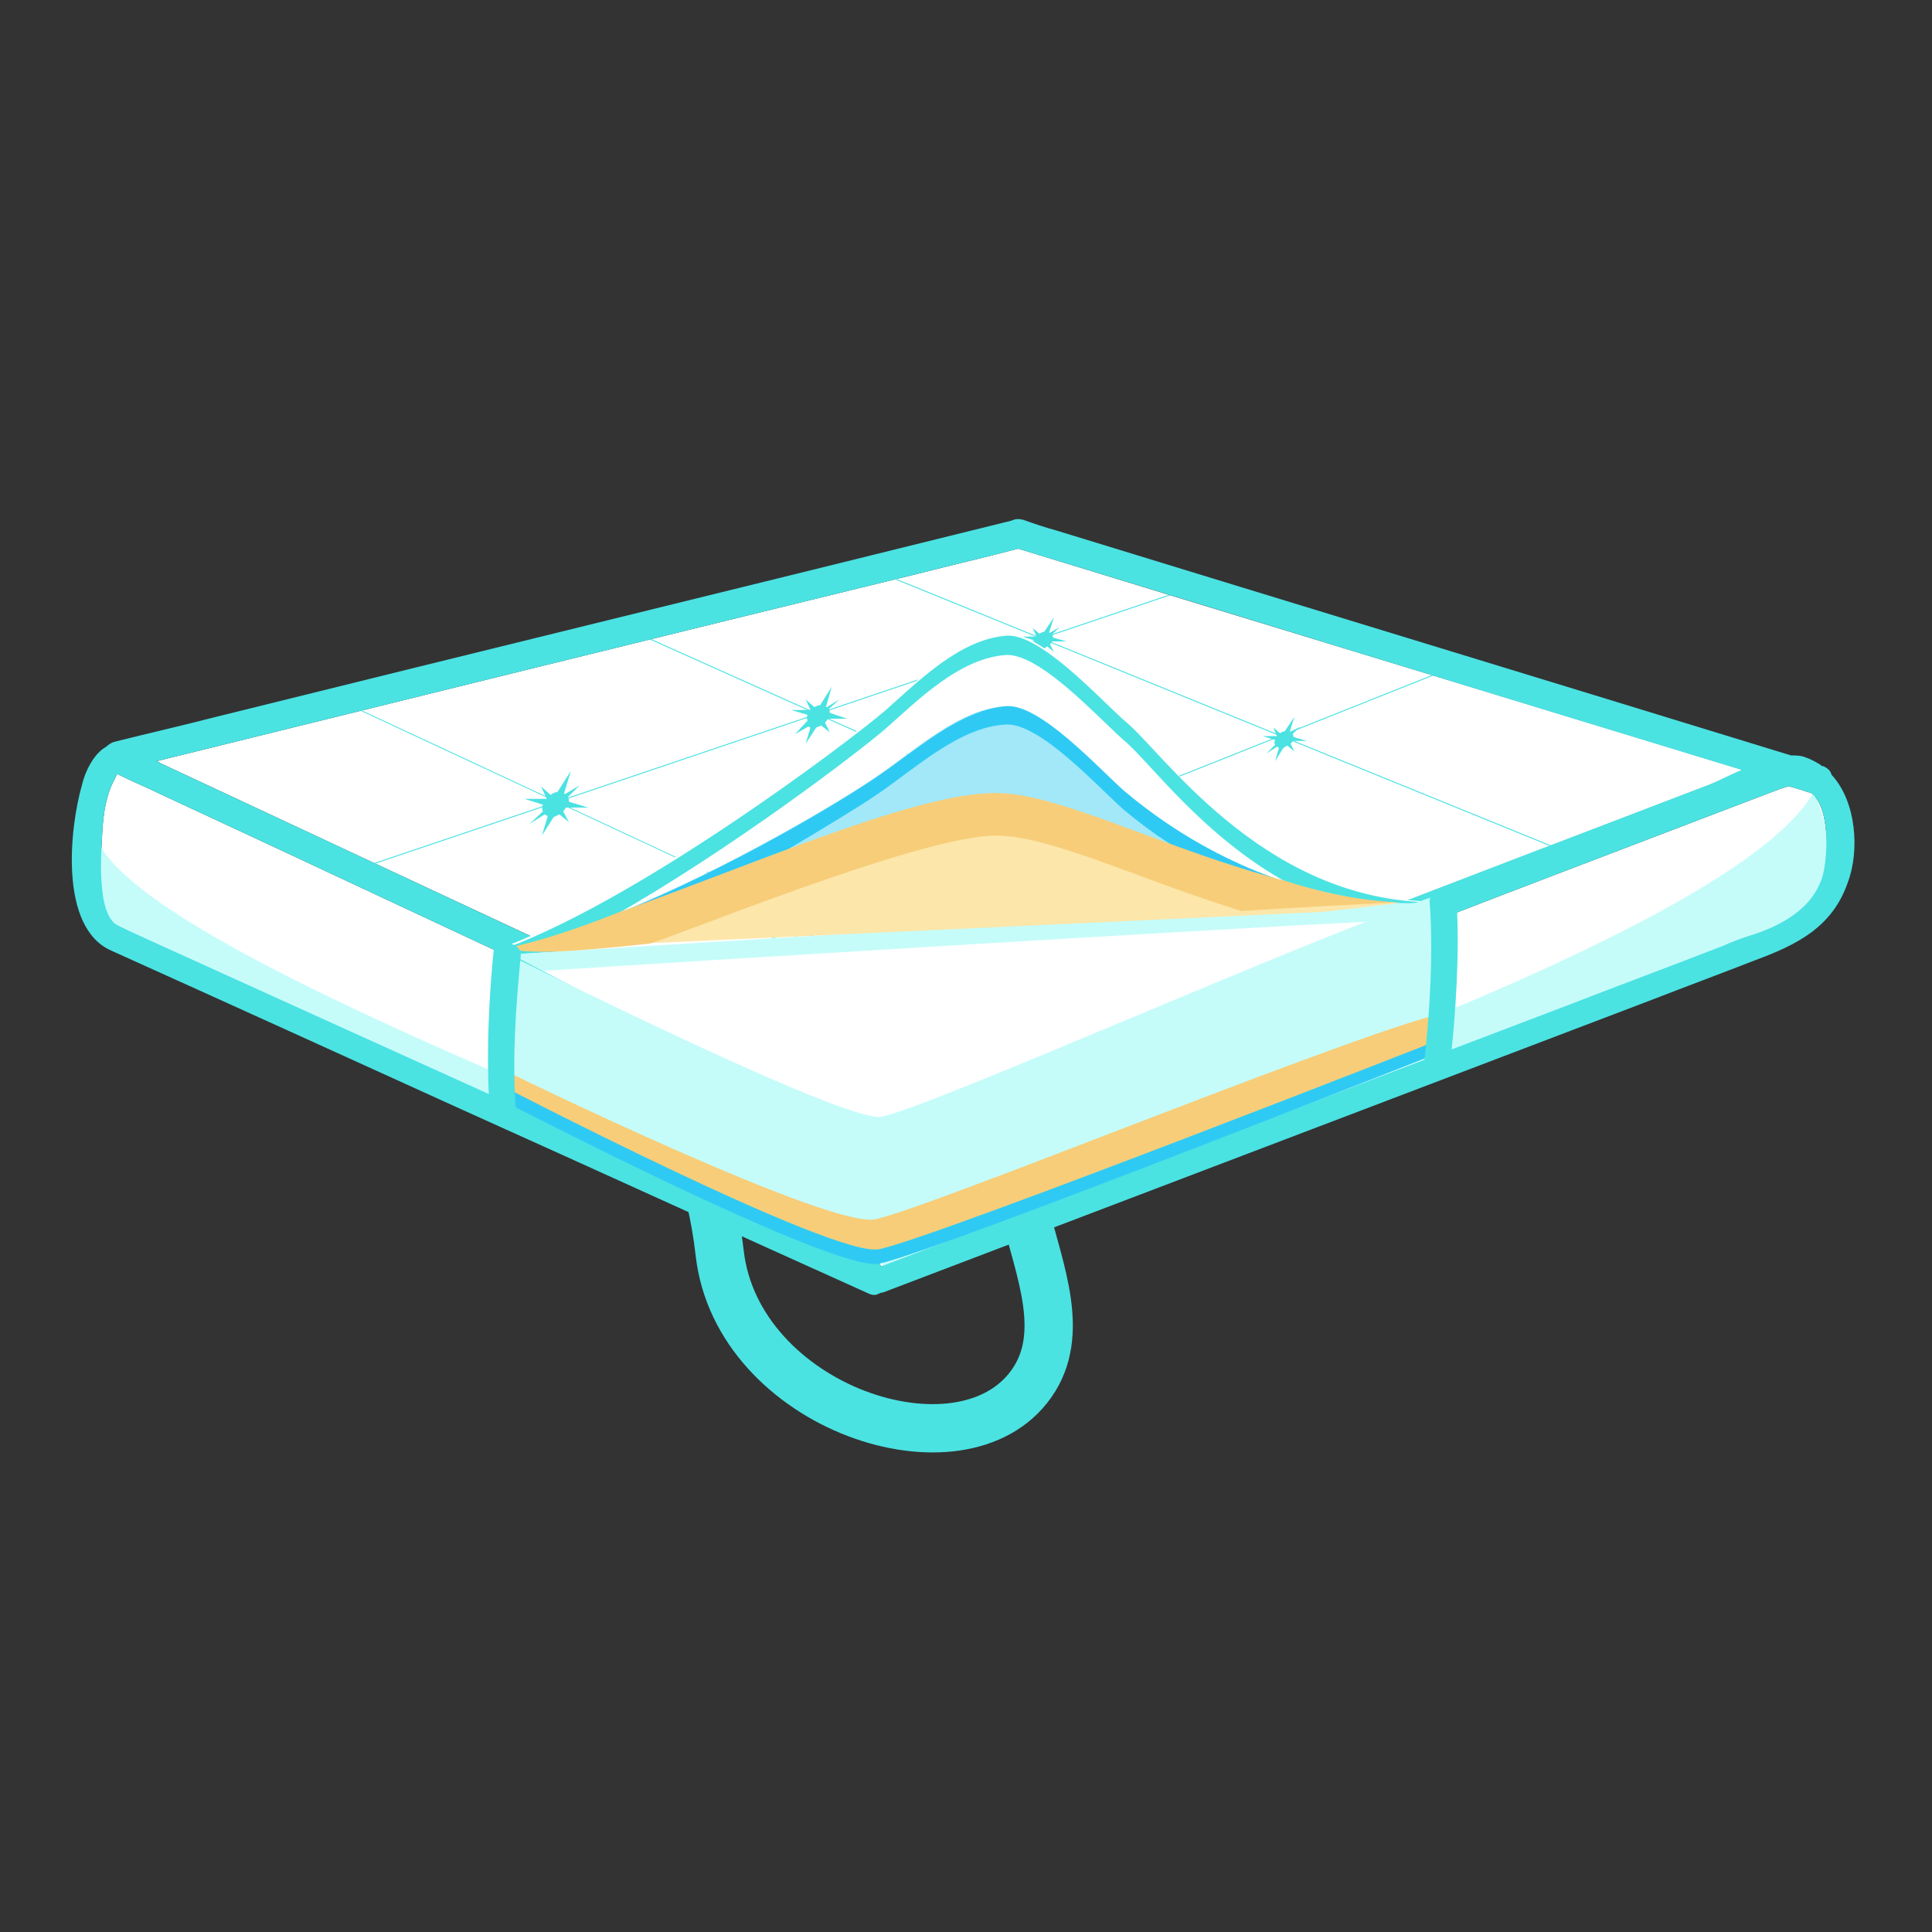 <?xml version="1.0" encoding="utf-8"?>
<!-- Generator: Adobe Illustrator 27.9.0, SVG Export Plug-In . SVG Version: 6.00 Build 0)  -->
<svg version="1.1" xmlns="http://www.w3.org/2000/svg" xmlns:xlink="http://www.w3.org/1999/xlink" x="0px" y="0px"
	 viewBox="0 0 200 200" style="enable-background:new 0 0 200 200;" xml:space="preserve">
<rect x="0" y="0" width="200" height="200" fill="#333333" stroke="none"/>
<style type="text/css">
	.st0{display:none;}
	.st1{display:inline;fill:#29768B;}
	.st2{display:inline;}
	.st3{fill:#7C7B7B;}
	.st4{opacity:0.5;fill:#525251;enable-background:new    ;}
	.st5{fill:#CECCCB;}
	.st6{fill:#A6D73E;}
	.st7{opacity:0.5;fill:#4D4C4C;enable-background:new    ;}
	.st8{fill:#188342;}
	.st9{fill:#F68838;}
	.st10{fill:#FCB941;}
	.st11{fill:#E22525;}
	.st12{fill:#F34136;}
	.st13{fill:#E7E7E7;}
	.st14{fill:#88C428;}
	.st15{fill:#A1C4E9;}
	.st16{fill:#FFCC67;}
	.st17{fill:#FFFFFF;}
	.st18{fill:#D72328;}
	.st19{fill:#E5E6E7;}
	.st20{fill:#4DA0D8;}
	.st21{fill:#525251;}
	.st22{fill:#448AB9;}
	.st23{fill:#E6E7E8;}
	.st24{fill:#333333;}
	.st25{fill:#3DADE0;}
	.st26{opacity:0.2;fill:#686969;}
	.st27{fill:#FFFFFF;enable-background:new    ;}
	.st28{enable-background:new    ;}
	.st29{fill:#E3E3E3;}
	.st30{fill:#B92A2D;}
	.st31{opacity:0.4;fill:#FFFFFF;enable-background:new    ;}
	.st32{fill:#DDB392;}
	.st33{fill:#ECC19C;}
	.st34{opacity:0.15;fill:#231F20;}
	.st35{opacity:0.1;}
	.st36{fill:#DDDDDC;}
	.st37{opacity:0.2;fill:#7C7B7B;enable-background:new    ;}
	.st38{opacity:0.5;}
	.st39{opacity:0.8;fill:#A6D73E;enable-background:new    ;}
	.st40{fill:#C8BA98;}
	.st41{fill:#B5A181;}
	.st42{fill:#A09071;}
	.st43{opacity:0.6;}
	.st44{fill:#C6C9CB;}
	.st45{fill-rule:evenodd;clip-rule:evenodd;fill:#C6C9CB;}
	.st46{fill:#C3996B;}
	.st47{fill:#FCE8D9;}
	.st48{fill:#1B75BB;}
	.st49{opacity:0.2;fill:#24231C;enable-background:new    ;}
	.st50{fill-rule:evenodd;clip-rule:evenodd;fill:#9B7C55;}
	.st51{fill:#9B7C55;}
	.st52{opacity:0.2;fill:#0F1211;enable-background:new    ;}
	.st53{fill:#FFFFFF;fill-opacity:0.505;}
	.st54{fill:#E3E3E3;enable-background:new    ;}
	.st55{fill:#86BE57;}
	.st56{fill:#74A44C;}
	.st57{opacity:5.000000e-02;fill:#333333;}
	.st58{fill:#1A70B6;}
	.st59{fill:#F6C59E;}
	.st60{fill:#503448;}
	.st61{fill:#E42D2D;}
	.st62{fill:#7F3A26;}
	.st63{fill:#C98679;}
	.st64{fill:#F4B78E;}
	.st65{fill:#B97E64;}
	.st66{fill:#A56E56;}
	.st67{fill:#F3D9D4;}
	.st68{fill:#D28D75;}
	.st69{fill:#F8E5DF;}
	.st70{fill:#F2D2CA;}
	.st71{fill:#916036;}
	.st72{fill:#EBC5BD;}
	.st73{fill:#EA6C07;}
	.st74{fill:#E33C17;}
	.st75{fill:#FCAF3A;}
	.st76{fill:#E7C7BA;}
	.st77{fill:#8F5F40;}
	.st78{fill:#8DA8A4;}
	.st79{fill:#929992;}
	.st80{fill:#914427;}
	.st81{fill:#3BA4C3;}
	.st82{fill:#B38659;}
	.st83{fill:#7C427C;}
	.st84{fill:#9B479A;}
	.st85{fill:#BE1E2D;}
	.st86{fill:#F0AE74;}
	.st87{opacity:0.43;fill:#DC9964;}
	.st88{opacity:0.43;}
	.st89{fill:#DC9964;}
	.st90{fill:#F6E2CA;}
	.st91{opacity:9.000000e-02;}
	.st92{fill:#FEEE36;}
	.st93{fill:#FFCA08;}
	.st94{fill:#F09D00;}
	.st95{fill:#FFEE34;}
	.st96{opacity:0.15;}
	.st97{opacity:5.000000e-02;}
	.st98{fill:#D8DFE1;}
	.st99{fill:#7A97AB;}
	.st100{fill:#4E738A;}
	.st101{fill:#A5BAC9;}
	.st102{fill:#CFDDBB;}
	.st103{fill:#FF8300;}
	.st104{fill:#AF3428;}
	.st105{fill:#666768;}
	.st106{fill:#4D4C4C;}
	.st107{fill-rule:evenodd;clip-rule:evenodd;}
	.st108{fill-rule:evenodd;clip-rule:evenodd;fill:#FFCA33;}
	.st109{fill:#FFFFFF;fill-opacity:0.583;}
	.st110{fill:#A6A8AB;}
	.st111{fill:#2D2D2D;}
	.st112{fill:#BE232B;}
	.st113{fill-rule:evenodd;clip-rule:evenodd;fill:#4D4C4C;}
	.st114{fill:none;stroke:#929497;stroke-width:0.129;stroke-linecap:round;stroke-miterlimit:2.892;}
	.st115{fill-opacity:0.173;}
	.st116{fill:#C7CBD5;}
	.st117{fill-rule:evenodd;clip-rule:evenodd;fill:#929497;}
	.st118{fill:#B4B4B4;}
	.st119{opacity:0.2;fill:#141411;enable-background:new    ;}
	.st120{opacity:0.15;fill:#1C1818;enable-background:new    ;}
	.st121{opacity:0.9;fill:#FFFFFF;enable-background:new    ;}
	.st122{fill:#FDD700;}
	.st123{fill:#B36C00;}
	.st124{fill:#D18F29;}
	.st125{fill:#CFCCCC;}
	.st126{fill:#A9A8A7;}
	.st127{fill:#989898;}
	.st128{fill:#686969;}
	.st129{fill:#F68637;}
	.st130{opacity:0.35;fill:#1C1717;enable-background:new    ;}
	.st131{fill:none;stroke:#FCB941;stroke-width:0.348;stroke-miterlimit:2.989;}
	.st132{fill:none;stroke:#FFCC67;stroke-width:0.477;stroke-miterlimit:2.989;}
	.st133{opacity:0.75;fill:#E2E2E1;enable-background:new    ;}
	.st134{opacity:0.15;enable-background:new    ;}
	.st135{fill:#A87C4F;}
	.st136{fill:none;stroke:#FCB941;stroke-width:0.248;stroke-miterlimit:2.671;}
	.st137{fill:none;stroke:#FFCC67;stroke-width:0.34;stroke-miterlimit:2.671;}
	.st138{fill:#51BAE6;}
	.st139{fill:#E2E2E1;}
	.st140{opacity:0.5;fill:#FFFFFF;enable-background:new    ;}
	.st141{fill:#CFCCB7;}
	.st142{fill:#F2F2F2;}
	.st143{fill:#DA9843;}
	.st144{fill:#9A1E27;}
	.st145{fill:#D7D4BD;}
	.st146{fill-rule:evenodd;clip-rule:evenodd;fill:#7C427C;}
	.st147{fill-rule:evenodd;clip-rule:evenodd;fill:#333333;}
	.st148{fill-rule:evenodd;clip-rule:evenodd;fill:#9B479A;}
	.st149{fill-rule:evenodd;clip-rule:evenodd;fill:#566C35;}
	.st150{fill-rule:evenodd;clip-rule:evenodd;fill:#8DBF44;}
	.st151{fill:#A02023;}
	.st152{fill-rule:evenodd;clip-rule:evenodd;fill:#566F32;}
	.st153{fill:#E3B4D3;}
	.st154{fill:#C098B8;}
	.st155{fill:#CCEAE9;}
	.st156{fill:#167038;}
	.st157{fill:#1C65A0;}
	.st158{fill:#DDDBDB;}
	.st159{fill:#EAEAEA;}
	.st160{fill:#E2C87F;}
	.st161{fill:#FFEFAE;}
	.st162{fill:#356842;}
	.st163{fill:#EF6262;}
	.st164{opacity:0.5;fill:#DDDCDB;}
	.st165{fill:#878684;}
	.st166{fill:#DDCB80;}
	.st167{fill:#EFDC8F;}
	.st168{fill:#664A12;}
	.st169{fill:#513908;}
	.st170{fill:#94C947;}
	.st171{fill:#C3EA7D;}
	.st172{fill:#62822B;}
	.st173{fill:#D3061A;}
	.st174{fill:#2DBAF1;}
	.st175{fill:#D1D3D4;}
	.st176{fill:none;}
	.st177{fill:#BCBEC0;}
	.st178{fill:#87BC56;}
	.st179{fill:#C4F993;}
	.st180{fill:#AFE47E;}
	.st181{fill:#C6C6BE;}
	.st182{fill:#E4E4E0;}
	.st183{fill:#EEEEEB;}
	.st184{fill:#EEE8C8;}
	.st185{fill:#805D3C;}
	.st186{fill:#743722;}
	.st187{fill:#743822;}
	.st188{fill-rule:evenodd;clip-rule:evenodd;fill:#4E190F;stroke:#4E190F;stroke-width:2;stroke-miterlimit:10;}
	.st189{fill:none;stroke:#4BE2E2;stroke-width:5;stroke-miterlimit:10;}
	.st190{fill:#C5FCFA;}
	.st191{fill:#4BE2E2;}
	.st192{fill:#2FCAF4;}
	.st193{fill:#F7CD79;}
	.st194{fill:#A2E8F9;}
	.st195{fill:#FCE6A9;}
</style>
<g id="azzurro_sito" class="st0">
</g>
<g id="illu">
</g>
<g id="altro">
	<path class="st189" d="M63.4,103.6c0,0,9.3,10.1,11.1,26.1s25.1,23.8,32.3,13.5c7.2-10.3-11.2-26,6.5-33.2"/>
	<g>
		<g>
			<path class="st17" d="M188.7,90.6c-1,3.5-4.4,5.3-7.7,6.3c-0.9,0.3-1.7,0.6-2.6,1c-5.4,2.1-10.8,4.1-16.2,6.2
				c-23.7,9-47.3,18-71,27c-0.1-0.2-0.2-0.5-0.3-0.9c-0.2-1-0.2-2-0.2-2.9c0-2.4,0.2-4.8,0.6-7.1c0.1-0.9,0.4-1.8,0.7-2.6
				c0.3-0.8,0.1-0.5,0.4-0.7c0.3-0.1,0.5-0.2,0.8-0.3c4.4-1.7,8.7-3.4,13.1-5c16.5-6.4,33.1-12.7,49.6-19.1
				c7.1-2.7,14.1-5.4,21.2-8.1c2.1-0.8,4.2-1.6,6.3-2.4c0.8-0.3,1.3-0.5,1.8-0.6c0.8,0.2,1.6,0.5,2.3,0.7
				C189.5,83.7,189.2,88.6,188.7,90.6z"/>
			<path class="st17" d="M87.9,126.9c0,0.8,0,2,0.1,3.3c-24.2-11-48.4-21.9-72.6-32.9c-1.1-0.5-2.2-1-3.2-1.5
				c-2.3-1.1-1.7-7.9-1.6-9.8c0.1-1.8,0.4-3.8,1.3-5.4c0.3-0.6,0.1-0.5,0.6-0.3c1.4,0.7,2.9,1.3,4.3,2c14.9,6.9,29.7,13.9,44.6,20.8
				c9.3,4.3,18.6,8.7,28,13C87.9,119.2,87.9,123.7,87.9,126.9z"/>
			<path class="st17" d="M180.4,79.7c-1.2,0.5-2.3,1.1-3.3,1.5c-6.8,2.6-13.6,5.2-20.4,7.8c-16.7,6.4-33.3,12.8-50,19.2
				c-4.7,1.8-9.5,3.6-14.2,5.5c-0.3,0.1-0.6,0.2-0.8,0.3c-0.1-0.1-0.3-0.1-0.4-0.2c-0.1-0.1-0.3-0.1-0.4-0.1
				C66.1,102.1,41.4,90.6,16.6,79c-0.1-0.1-0.2-0.1-0.4-0.2c26.3-6.5,52.6-13,78.8-19.4c3.5-0.9,7-1.7,10.4-2.6
				C130.5,64.5,155.5,72.1,180.4,79.7z"/>
			<path class="st190" d="M188.9,90.6c-1,3.5-4.4,5.3-7.7,6.3c-0.9,0.3-1.7,0.6-2.6,1c-5.4,2.1-10.8,4.1-16.2,6.2
				c-23.7,9-47.3,18-71,27c0-0.2-0.2-0.5-0.3-0.9c-0.2-1-0.2-2-0.2-2.9c0-2.4,86.4-27.5,96.8-45.2C189.3,84.9,189.4,88.6,188.9,90.6
				z"/>
			<path class="st190" d="M88.2,127.7c0,0.8,0,2,0.1,3.3C64.1,120,39.9,109,15.7,98c-1.1-0.5-2.2-1-3.2-1.5
				c-2.3-1.1-2.4-7.4-2.3-9.3C16.4,100.2,88.2,124.5,88.2,127.7z"/>
			<g>
				<g>
					<g>
						<polygon class="st191" points="110.8,107.9 110.5,107.7 34.8,72.4 34.8,72.3 110.9,107.8 						"/>
					</g>
					<g>
						<path class="st191" d="M110.8,107.9L110.8,107.9L110.8,107.9c-0.1,0-0.2-0.1-0.3-0.1l0,0c-0.1-0.1-0.2-0.1-0.3-0.1
							c-0.1,0-0.1,0-0.1-0.1l0-0.1l0-0.1l0,0c0,0,0,0,0.1,0c0.1,0,0.2,0.1,0.3,0.1l0,0c0.1,0.1,0.2,0.1,0.2,0.1L110.8,107.9
							L110.8,107.9z"/>
					</g>
					<g>
						
							<rect x="100.6" y="41.7" transform="matrix(0.409 -0.913 0.913 0.409 -14.531 139.836)" class="st191" width="0.1" height="79"/>
					</g>
					<g>
						<path class="st191" d="M136.7,97.4L136.7,97.4L136.7,97.4c-0.1-0.1-0.6-0.3-0.7-0.4l0-0.1l0-0.1l0,0c0.1,0,0.6,0.3,0.7,0.4
							L136.7,97.4L136.7,97.4z"/>
					</g>
					<g>
						
							<rect x="125.4" y="34.9" transform="matrix(0.377 -0.926 0.926 0.377 10.229 161.79)" class="st191" width="0.1" height="76.8"/>
					</g>
					<g>
						
							<rect x="34.2" y="75.3" transform="matrix(0.948 -0.32 0.32 0.948 -19.867 29.602)" class="st191" width="92.1" height="0.1"/>
					</g>
					<g>
						
							<rect x="62" y="85.9" transform="matrix(0.929 -0.37 0.37 0.929 -24.143 46.077)" class="st191" width="91.8" height="0.1"/>
					</g>
				</g>
				<g>
					<path class="st191" d="M108.4,66.9l0.7,0.6l-0.4-0.8c0.1-0.1,0.2-0.2,0.2-0.3l1.5,0l-1.4-0.4c0-0.1,0-0.2-0.1-0.3l0.8-0.8
						l-1,0.6c0,0,0,0-0.1,0l0.5-1.6l-1,1.5c-0.2,0-0.3,0.1-0.5,0.2l-0.7-0.6l0.4,0.9l-1.5,0l1.3,0.4c-0.1,0.2-0.1,0.3,0,0.5
						l-0.9,0.9l1.1-0.7c0.1,0,0.1,0.1,0.2,0.1l-0.4,1.4l0.8-1.3C108.2,67.1,108.3,67,108.4,66.9z"/>
				</g>
				<g>
					<path class="st191" d="M133.3,77.2l0.7,0.6l-0.4-0.8c0.1-0.1,0.2-0.2,0.2-0.3l1.5,0l-1.4-0.4c0-0.1,0-0.2-0.1-0.3l0.8-0.8
						l-1,0.6c0,0,0,0-0.1,0l0.5-1.6l-1,1.5c-0.2,0-0.3,0.1-0.5,0.2l-0.7-0.6l0.4,0.9l-1.5,0l1.3,0.4c-0.1,0.2-0.1,0.3,0,0.5
						l-0.9,0.9l1.1-0.7c0.1,0,0.1,0.1,0.2,0.1l-0.4,1.4l0.8-1.3C133,77.3,133.2,77.2,133.3,77.2z"/>
				</g>
				<g>
					<path class="st191" d="M110,86.1l0.8,0.7l-0.4-0.9c0.1-0.1,0.2-0.2,0.3-0.3l1.8,0l-1.6-0.5c0-0.1,0-0.3-0.1-0.4l1-0.9l-1.2,0.7
						c0,0,0,0-0.1,0l0.6-1.8l-1.1,1.8c-0.2,0-0.4,0.1-0.6,0.2l-0.8-0.7l0.5,1l-1.8,0l1.5,0.5c-0.1,0.2-0.1,0.4,0,0.5l-1.1,1l1.3-0.8
						c0.1,0.1,0.1,0.1,0.2,0.1l-0.5,1.6l1-1.5C109.7,86.3,109.9,86.2,110,86.1z"/>
				</g>
				<g>
					<path class="st191" d="M85,75.1l0.9,0.7l-0.5-1c0.1-0.1,0.2-0.2,0.3-0.4l2,0l-1.8-0.6c0-0.1,0-0.3-0.1-0.4l1.1-1l-1.3,0.8
						c0,0,0,0-0.1,0l0.6-2.1l-1.2,1.9c-0.2,0-0.4,0.1-0.6,0.2l-0.9-0.8l0.5,1.1l-2,0l1.7,0.5c-0.1,0.2-0.1,0.4,0,0.6L82.3,76
						l1.4-0.8c0.1,0.1,0.1,0.1,0.2,0.1L83.4,77l1.1-1.7C84.6,75.3,84.8,75.2,85,75.1z"/>
				</g>
				<g>
					<path class="st191" d="M57.9,84.3l1,0.8L58.3,84c0.1-0.1,0.2-0.3,0.3-0.4l2.3,0l-2-0.6c0-0.2,0-0.3-0.1-0.5l1.2-1.2l-1.5,0.9
						c0,0-0.1,0-0.1-0.1l0.7-2.3L57.7,82c-0.2,0-0.5,0.1-0.7,0.3l-1-0.9l0.6,1.3l-2.3,0l1.9,0.6c-0.1,0.2-0.1,0.5,0,0.7l-1.4,1.3
						l1.6-1c0.1,0.1,0.2,0.1,0.3,0.2l-0.6,2l1.2-1.9C57.5,84.5,57.7,84.4,57.9,84.3z"/>
				</g>
				<g>
					<path class="st191" d="M84.7,96.4l1,0.8l-0.5-1.1c0.1-0.1,0.2-0.3,0.3-0.4l2.3,0l-2-0.6c0-0.2,0-0.3-0.1-0.5l1.2-1.2l-1.5,0.9
						c0,0-0.1,0-0.1-0.1l0.7-2.3l-1.4,2.2c-0.2,0-0.5,0.1-0.7,0.3l-1-0.9l0.6,1.3l-2.3,0l1.9,0.6c-0.1,0.2-0.1,0.5,0,0.7l-1.4,1.3
						l1.6-1c0.1,0.1,0.2,0.1,0.3,0.2l-0.6,2l1.2-1.9C84.3,96.6,84.5,96.5,84.7,96.4z"/>
				</g>
			</g>
			<path class="st191" d="M189.6,80.2c-0.1-0.4-0.4-0.7-0.9-0.9c-0.1,0-0.2,0-0.2-0.1c-0.5-0.3-1-0.6-1.6-0.8
				c-0.5-0.2-1-0.2-1.5-0.2c-25.4-7.8-50.7-15.5-76.1-23.3c-1.1-0.3-2.3-0.7-3.4-1.1c-0.4-0.1-0.8-0.1-1.2,0.1
				c-27.4,6.8-54.9,13.5-82.3,20.3c-3.5,0.9-7,1.7-10.6,2.6c-0.3,0.1-0.6,0.3-0.8,0.5c-1.3,0.7-2.2,2.6-2.5,3.9
				c-1.3,4.5-2.4,14.8,3,17.2c12.2,5.5,24.3,11,36.4,16.5c14,6.3,28,12.7,42,19c0.4,0.2,0.8,0.2,1.1,0c0.1,0,0.2-0.1,0.3-0.1
				c0,0,0,0,0.1,0c26.5-10.1,53.1-20.2,79.6-30.3c3.6-1.4,7.1-2.7,10.7-4.1c4.3-1.6,8-3.4,9.6-8.1C192.5,88.1,192.2,83,189.6,80.2z
				 M87.9,126.9c0,0.8,0,2,0.1,3.3c-24.2-11-48.4-21.9-72.6-32.9c-1.1-0.5-2.2-1-3.2-1.5c-2.3-1.1-1.7-7.9-1.6-9.8
				c0.1-1.8,0.4-3.8,1.3-5.4c0.3-0.6,0.1-0.5,0.6-0.3c1.4,0.7,2.9,1.3,4.3,2c14.9,6.9,29.7,13.9,44.6,20.8c9.3,4.3,18.6,8.7,28,13
				C87.9,119.2,87.9,123.7,87.9,126.9z M91.2,113.8c-0.1-0.1-0.3-0.1-0.4-0.1C66.1,102.1,41.4,90.6,16.6,79
				c-0.1-0.1-0.2-0.1-0.4-0.2c26.3-6.5,52.6-13,78.8-19.4c3.5-0.9,7-1.7,10.4-2.6c25,7.6,49.9,15.3,74.9,22.9
				c-1.2,0.5-2.3,1.1-3.3,1.5c-6.8,2.6-13.6,5.2-20.4,7.8c-16.7,6.4-33.3,12.8-50,19.2c-4.7,1.8-9.5,3.6-14.2,5.5
				c-0.3,0.1-0.6,0.2-0.8,0.3C91.5,113.9,91.4,113.8,91.2,113.8z M188.7,90.6c-1,3.5-4.4,5.3-7.7,6.3c-0.9,0.3-1.7,0.6-2.6,1
				c-5.4,2.1-10.8,4.1-16.2,6.2c-23.7,9-47.3,18-71,27c-0.1-0.2-0.2-0.5-0.3-0.9c-0.2-1-0.2-2-0.2-2.9c0-2.4,0.2-4.8,0.6-7.1
				c0.1-0.9,0.4-1.8,0.7-2.6c0.3-0.8,0.1-0.5,0.4-0.7c0.3-0.1,0.5-0.2,0.8-0.3c4.4-1.7,8.7-3.4,13.1-5c16.5-6.4,33.1-12.7,49.6-19.1
				c7.1-2.7,14.1-5.4,21.2-8.1c2.1-0.8,4.2-1.6,6.3-2.4c0.8-0.3,1.3-0.5,1.8-0.6c0.8,0.2,1.6,0.5,2.3,0.7
				C189.5,83.7,189.2,88.6,188.7,90.6z"/>
		</g>
		<path class="st17" d="M91.3,115.8c-4.3,1.2-34.6-15-38.3-17c0,0,89.4-5.7,93.7-5.4C146.8,93.4,97.2,114.4,91.3,115.8z"/>
		<path class="st190" d="M141.9,95.4c3-1.3,4.8-2,4.8-2c-4.3-0.2-93.7,5.4-93.7,5.4c0.5,0.3,1.6,0.9,3.2,1.7
			C70,99.6,125,96.2,141.9,95.4z"/>
		<path class="st192" d="M150.2,108.5c0,0-52.6,20.8-59.1,22.3c-4.4,1.2-40.3-17.5-40.3-17.5l-0.2-2.4h0
			c2.7,1.5,35.7,17.9,40.1,16.7c6.5-1.5,51.1-20.2,59.3-21.7L150.2,108.5z"/>
		<path class="st193" d="M150.4,107.1c0,0-52.7,20.7-59.3,22.2c-4.4,1.2-40.3-17.5-40.3-17.5l-0.2-2.4h0
			c2.7,1.5,35.7,17.9,40.1,16.7c6.5-1.5,51.6-20.2,59.8-21.7L150.4,107.1z"/>
		<path class="st17" d="M147.6,93.3l-1.6,0.1c-4.8,0-9-1.1-13-2.2c-8.5-2.8-14.3-7.4-16.7-9.4c-2.7-2.4-8.6-8.9-12.1-8.8
			c-4.9,0.3-9.6,4.7-13.5,7.3c-3.3,2.3-15.2,9.5-26.9,14.2c-4.7,2.3-10,3.1-12.7,3.9c14.1-4.8,36.7-21.8,40.6-25.1
			c3.3-2.9,7.7-7.4,12.6-7.7c3.5-0.1,9.4,6.4,12.1,8.8C120.2,77.6,130.2,92.7,147.6,93.3z"/>
		<path class="st191" d="M91.6,75.5c3.3-2.9,7.7-7.4,12.6-7.7c3.5-0.1,9.4,6.4,12.1,8.8c2.6,2.1,8.1,9.9,17,14.8
			c3.9,1,8,2.1,12.7,2.1l1.6-0.1c-17.3-0.6-27.4-15.8-31.2-18.8c-2.7-2.4-8.6-8.9-12.1-8.8c-4.9,0.3-9.3,4.8-12.6,7.7
			c-3.8,3.3-26.5,20.4-40.6,25.1c2.5-0.7,7.5-1.5,12.1-3.6C75.6,88,88.8,77.9,91.6,75.5z"/>
		<path class="st194" d="M133,91.3c-12.3-3.2-23-8.9-29.6-9.1c-8.2-0.3-25.4,7.4-39.6,12.4c11.7-4.7,23.6-11.9,26.9-14.2
			c3.9-2.6,8.6-7.1,13.5-7.3c3.5-0.1,9.4,6.4,12.1,8.8C118.7,83.9,124.5,88.5,133,91.3z"/>
		<path class="st192" d="M90.7,82.3c3.9-2.6,8.6-7.1,13.5-7.3c3.5-0.1,9.4,6.4,12.1,8.8c1.1,0.9,2.8,2.3,5.2,3.8
			c3.6,1.3,7.5,2.6,11.6,3.7c-8.5-2.8-14.3-7.4-16.7-9.4c-2.7-2.4-8.6-8.9-12.1-8.8c-4.9,0.3-9.6,4.7-13.5,7.3
			c-3.3,2.3-15.2,9.5-26.9,14.2c5.5-2,11.5-4.3,17.2-6.4C85.5,85.6,89.1,83.4,90.7,82.3z"/>
		<path class="st195" d="M144.8,93.5l-7.9,0.9c0,0-85.2,4-84.8,3.9c0,0,0.1,0,0.1,0c3.6-0.7,7.6-2.1,11.6-3.7
			c14.2-5.1,31.4-12.7,39.6-12.4c6.6,0.2,17.3,5.9,29.6,9.1C136.3,92.4,140.8,93.4,144.8,93.5z"/>
		<path class="st193" d="M67.1,97.7c1.3-0.1,28.7-11.5,36.3-11.2c5.8,0.2,14.7,4.6,25.1,7.8l8.5-0.5l7.9-0.4
			c-4-0.1-8.5-1.1-11.8-2.2c-12.3-3.2-23-8.9-29.6-9.1c-8.2-0.3-25.4,7.4-39.6,12.4c-4,1.6-7.9,2.9-11.6,3.7c0,0-0.1,0-0.1,0
			C55.2,98.7,57.7,98.7,67.1,97.7z"/>
		<path class="st190" d="M150.2,104.7c-8.2,1.5-53,20-59.5,21.5c-4.4,1.2-37.4-14.8-40.1-16.2L52,98.5c0,0,35.6,17.9,39.3,17.1
			c5.8-1.3,44-18.4,57.7-23C150,92.2,150.2,104.7,150.2,104.7z"/>
		<g>
			<path class="st191" d="M51.2,97.5c-0.6,5.3-0.9,12.1-0.5,17.4c0.1,1.7,2.8,1.7,2.7,0c-0.4-5.3,0-10.6,0.5-15.9
				C54.1,97.3,51.2,97.5,51.2,97.5z"/>
		</g>
		<g>
			<path class="st191" d="M150.1,110.3c0.6-5.3,1-11.5,0.7-16.8c-0.1-1.7-2.9-1.8-2.8-0.1c0.4,5.3,0,11.6-0.6,16.9
				C147.2,112,149.9,112,150.1,110.3L150.1,110.3z"/>
		</g>
	</g>
</g>
</svg>
